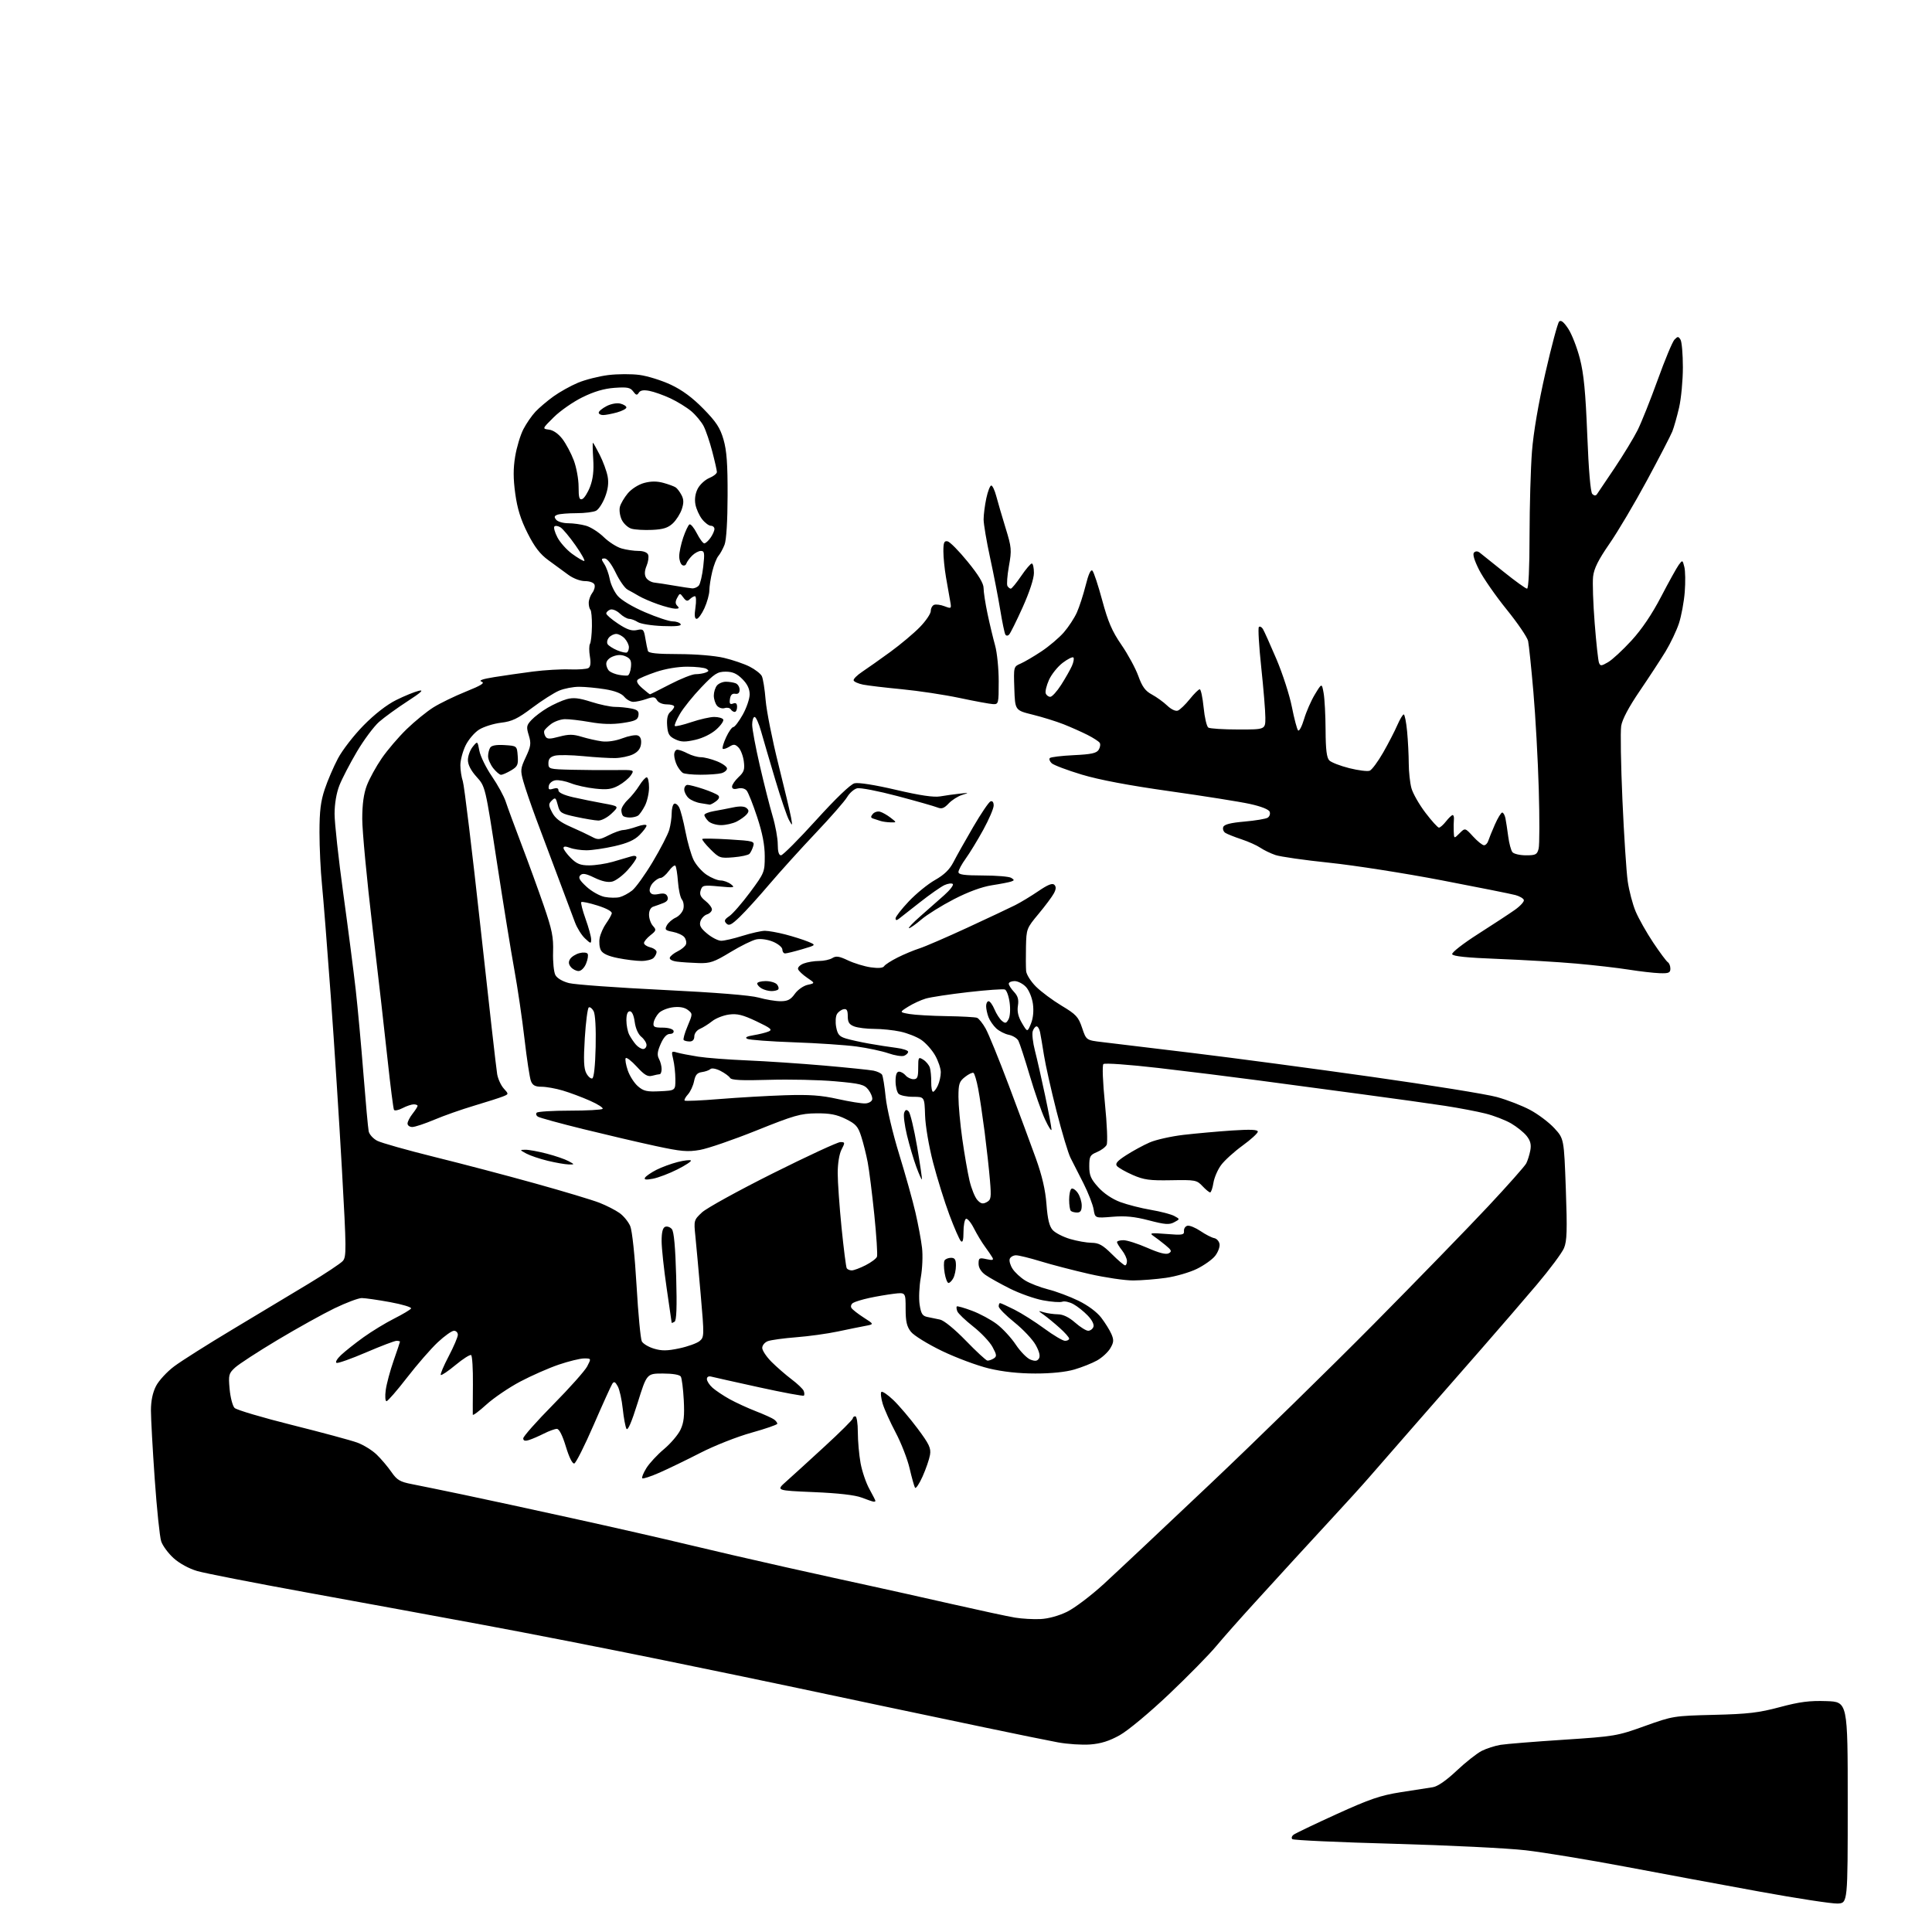 <?xml version="1.0" encoding="UTF-8" standalone="no"?>
<svg 
  version="1.1" 
  xmlns="http://www.w3.org/2000/svg" 
  xmlns:xlink="http://www.w3.org/1999/xlink" 
  xmlns:svg="http://www.w3.org/2000/svg"
  xmlns:rdf="http://www.w3.org/1999/02/22-rdf-syntax-ns#"
  xmlns:cc="http://creativecommons.org/ns#"
  xmlns:dc="http://purl.org/dc/elements/1.1/"
  viewBox="0 0 768 768"
  width="768"
  height="768"
>
<style>svg {background-color: white; }</style>"
<path stroke="none" fill="black" fill-rule="evenodd" d="M730.50,756.69C728.30,756.79 714.35,754.66 699.50,751.95C684.65,749.24 660.58,744.78 646.00,742.02C631.42,739.27 613.65,736.35 606.50,735.52C599.35,734.69 575.73,733.53 554.00,732.93C532.27,732.34 514.14,731.51 513.71,731.08C513.27,730.66 513.50,729.87 514.21,729.33C514.92,728.79 522.61,725.11 531.31,721.15C544.48,715.16 548.74,713.70 556.81,712.43C562.14,711.59 567.86,710.70 569.53,710.45C571.48,710.15 574.86,707.82 579.03,703.89C582.59,700.53 587.08,696.99 589.00,696.01C590.92,695.04 594.30,693.95 596.50,693.60C598.70,693.24 609.95,692.33 621.50,691.58C641.92,690.24 642.81,690.09 653.80,686.14C664.94,682.14 665.34,682.08 681.30,681.68C694.87,681.35 699.13,680.85 707.50,678.61C715.39,676.50 719.30,675.99 726.00,676.22C734.50,676.50 734.50,676.50 734.50,716.50C734.50,756.50 734.50,756.50 730.50,756.69zM433.42,693.45C430.16,693.70 424.35,693.32 420.50,692.61C416.65,691.90 403.60,689.24 391.50,686.70C379.40,684.15 360.95,680.28 350.50,678.09C340.05,675.90 324.98,672.71 317.00,671.00C309.02,669.29 284.95,664.29 263.50,659.90C242.05,655.51 209.88,649.21 192.00,645.90C174.12,642.58 142.48,636.77 121.69,632.99C100.89,629.20 81.41,625.39 78.39,624.51C75.13,623.56 71.34,621.49 69.01,619.39C66.87,617.45 64.64,614.44 64.07,612.68C63.49,610.93 62.34,599.83 61.51,588.00C60.68,576.17 60.00,563.89 60.00,560.71C60.00,556.88 60.68,553.59 62.01,550.99C63.11,548.83 66.37,545.29 69.26,543.13C72.14,540.97 82.60,534.36 92.50,528.43C102.40,522.50 115.92,514.37 122.55,510.37C129.18,506.37 135.34,502.28 136.24,501.29C137.74,499.63 137.72,496.89 135.93,465.00C134.87,446.02 132.87,414.98 131.49,396.00C130.11,377.02 128.53,357.06 127.99,351.64C127.44,346.22 127.00,336.87 127.00,330.86C127.00,322.44 127.48,318.51 129.09,313.72C130.23,310.30 132.59,304.80 134.34,301.50C136.08,298.20 140.65,292.30 144.50,288.38C148.89,283.91 153.73,280.15 157.50,278.27C160.80,276.63 164.85,274.98 166.50,274.60C168.65,274.10 167.38,275.28 162.00,278.76C157.88,281.43 152.79,285.12 150.70,286.95C148.62,288.79 144.64,294.12 141.87,298.81C139.10,303.50 135.98,309.52 134.92,312.20C133.73,315.23 133.00,319.52 133.00,323.55C133.00,327.11 134.56,341.38 136.47,355.26C138.38,369.14 140.60,386.35 141.41,393.50C142.21,400.65 143.60,415.73 144.48,427.00C145.37,438.27 146.30,448.50 146.56,449.73C146.82,450.96 148.35,452.65 149.96,453.48C151.57,454.31 161.80,457.20 172.69,459.90C183.59,462.59 201.68,467.35 212.90,470.48C224.12,473.60 235.56,477.04 238.32,478.13C241.08,479.21 244.66,481.05 246.28,482.20C247.90,483.35 249.82,485.71 250.54,487.43C251.30,489.25 252.35,499.18 253.04,511.04C253.69,522.29 254.64,532.27 255.13,533.21C255.63,534.16 257.81,535.46 259.97,536.11C263.06,537.04 265.24,537.01 270.04,535.99C273.40,535.28 277.02,533.97 278.09,533.10C279.96,531.54 279.97,531.03 278.53,514.50C277.72,505.15 276.76,494.69 276.41,491.26C275.78,485.15 275.84,484.95 279.06,481.94C280.87,480.25 293.54,473.27 307.21,466.43C320.88,459.60 332.96,454.00 334.06,454.00C335.94,454.00 335.97,454.16 334.53,456.95C333.62,458.69 333.00,462.52 333.00,466.31C333.00,469.84 333.69,479.60 334.53,488.01C335.38,496.42 336.30,503.68 336.59,504.15C336.88,504.62 337.78,505.00 338.60,505.00C339.41,505.00 341.88,504.08 344.09,502.95C346.29,501.83 348.33,500.31 348.61,499.57C348.89,498.84 348.41,491.32 347.55,482.87C346.68,474.42 345.50,465.02 344.92,462.00C344.34,458.98 343.20,454.39 342.37,451.81C341.09,447.78 340.22,446.80 336.19,444.81C332.58,443.04 329.88,442.52 324.50,442.57C318.26,442.63 315.67,443.37 300.74,449.37C291.53,453.07 281.40,456.56 278.24,457.11C273.33,457.97 270.77,457.75 260.50,455.53C253.90,454.11 241.00,451.09 231.83,448.83C222.66,446.57 214.57,444.35 213.86,443.91C213.14,443.47 212.92,442.75 213.36,442.31C213.80,441.86 219.72,441.50 226.50,441.50C233.28,441.50 239.15,441.18 239.54,440.79C239.93,440.40 237.67,438.94 234.51,437.55C231.36,436.15 226.49,434.33 223.71,433.51C220.92,432.68 217.13,432.00 215.30,432.00C212.76,432.00 211.74,431.46 211.06,429.75C210.57,428.51 209.42,420.98 208.50,413.00C207.58,405.02 205.76,392.65 204.46,385.50C203.15,378.35 200.02,359.03 197.50,342.58C192.92,312.65 192.92,312.65 189.46,308.82C187.20,306.32 186.00,304.00 186.00,302.11C186.00,300.52 186.86,298.16 187.91,296.86C189.82,294.51 189.82,294.51 190.56,298.46C190.97,300.64 193.21,305.21 195.54,308.61C197.87,312.02 200.34,316.54 201.03,318.65C201.72,320.77 204.51,328.35 207.23,335.50C209.96,342.65 213.96,353.65 216.13,359.94C219.46,369.61 220.04,372.48 219.86,378.44C219.74,382.32 220.15,386.45 220.78,387.61C221.46,388.87 223.64,390.15 226.21,390.80C228.57,391.40 245.35,392.61 263.50,393.50C284.48,394.53 298.35,395.64 301.59,396.56C304.39,397.35 308.29,398.00 310.27,398.00C313.10,398.00 314.31,397.38 315.95,395.08C317.10,393.46 319.37,391.86 321.04,391.49C324.05,390.83 324.05,390.83 320.85,388.67C319.09,387.47 317.47,385.94 317.25,385.26C317.02,384.57 318.03,383.56 319.48,383.01C320.94,382.45 323.68,382.00 325.58,382.00C327.48,382.00 329.86,381.48 330.88,380.84C332.35,379.92 333.61,380.11 337.11,381.78C339.53,382.92 343.58,384.16 346.13,384.53C349.14,384.96 351.01,384.80 351.45,384.08C351.83,383.46 354.25,381.91 356.82,380.62C359.39,379.33 363.30,377.70 365.50,377.00C367.70,376.30 376.25,372.60 384.50,368.79C392.75,364.97 401.30,360.95 403.50,359.84C405.70,358.74 409.87,356.21 412.77,354.24C416.52,351.68 418.35,350.95 419.11,351.71C419.88,352.48 419.82,353.46 418.93,355.13C418.24,356.43 415.50,360.10 412.84,363.29C408.10,368.98 408.00,369.25 407.84,376.30C407.76,380.26 407.78,384.62 407.90,386.00C408.02,387.38 409.77,390.16 411.81,392.19C413.84,394.22 418.43,397.63 422.00,399.78C427.79,403.25 428.68,404.21 430.15,408.59C431.80,413.50 431.80,413.50 438.15,414.25C441.64,414.66 457.77,416.60 474.00,418.57C490.23,420.53 522.40,424.82 545.50,428.09C568.60,431.36 590.86,434.95 594.96,436.07C599.07,437.19 605.03,439.50 608.22,441.20C611.40,442.89 615.74,446.16 617.86,448.46C621.71,452.64 621.71,452.64 622.44,472.66C623.03,489.08 622.90,493.29 621.72,496.13C620.92,498.04 616.05,504.58 610.89,510.68C605.72,516.78 595.88,528.20 589.00,536.06C582.12,543.92 570.20,557.55 562.50,566.35C554.80,575.16 546.53,584.64 544.11,587.43C541.70,590.22 535.18,597.41 529.61,603.42C524.05,609.43 517.22,616.85 514.43,619.92C511.64,622.99 504.67,630.63 498.93,636.90C493.19,643.18 486.22,651.05 483.43,654.40C480.64,657.76 472.19,666.35 464.66,673.50C456.94,680.82 448.41,687.92 445.14,689.75C441.00,692.07 437.64,693.13 433.42,693.45zM413.63,643.60C416.71,643.46 420.91,642.30 424.18,640.70C427.16,639.24 433.67,634.32 438.65,629.77C443.62,625.22 462.72,607.26 481.09,589.87C499.47,572.47 528.69,543.89 546.04,526.37C563.39,508.84 583.91,487.73 591.64,479.46C599.37,471.20 606.15,463.55 606.71,462.46C607.26,461.38 607.99,459.07 608.32,457.33C608.76,455.01 608.38,453.48 606.89,451.58C605.77,450.16 602.97,447.91 600.68,446.57C598.38,445.24 593.80,443.47 590.50,442.65C587.20,441.82 580.00,440.45 574.50,439.60C569.00,438.75 554.15,436.68 541.50,434.99C528.85,433.31 510.18,430.81 500.00,429.44C489.82,428.08 472.05,425.87 460.50,424.54C448.59,423.17 439.12,422.50 438.62,422.99C438.11,423.50 438.37,430.13 439.23,438.68C440.06,446.90 440.36,454.22 439.90,455.11C439.45,456.00 437.71,457.29 436.04,457.98C433.31,459.11 433.00,459.69 433.00,463.62C433.00,467.23 433.62,468.68 436.58,471.95C438.78,474.40 442.14,476.65 445.33,477.84C448.17,478.89 453.65,480.29 457.50,480.94C461.35,481.59 465.53,482.69 466.79,483.37C469.09,484.62 469.09,484.62 466.74,485.87C464.78,486.92 463.11,486.79 456.72,485.12C450.98,483.62 447.33,483.26 442.18,483.69C435.30,484.26 435.30,484.26 434.74,480.78C434.43,478.86 432.61,474.19 430.70,470.40C428.79,466.60 426.48,462.07 425.57,460.31C424.66,458.56 422.16,450.24 420.01,441.81C417.86,433.39 415.61,423.35 415.00,419.50C414.39,415.65 413.69,411.49 413.43,410.25C413.17,409.01 412.55,408.00 412.05,408.00C411.55,408.00 410.86,408.87 410.52,409.93C410.19,410.99 410.58,414.48 411.41,417.68C412.24,420.88 414.05,428.90 415.45,435.50C416.85,442.10 417.99,448.18 417.99,449.00C417.98,449.82 416.83,448.03 415.43,445.02C414.02,442.00 411.28,434.12 409.33,427.52C407.37,420.91 405.35,414.70 404.83,413.71C404.32,412.73 402.60,411.67 401.01,411.35C399.43,411.04 397.18,409.88 396.01,408.79C394.84,407.70 393.46,405.70 392.94,404.34C392.42,402.98 392.00,401.00 392.00,399.93C392.00,398.87 392.44,398.00 392.99,398.00C393.53,398.00 394.58,399.46 395.33,401.25C396.08,403.04 397.40,405.09 398.28,405.81C399.62,406.93 400.02,406.82 400.92,405.15C401.53,404.00 401.71,401.18 401.34,398.49C400.99,395.92 400.14,393.61 399.46,393.35C398.77,393.08 392.20,393.55 384.86,394.39C377.51,395.23 369.93,396.38 368.00,396.95C366.07,397.52 362.93,398.97 361.00,400.18C357.50,402.38 357.50,402.38 361.50,403.08C363.70,403.46 370.36,403.84 376.29,403.93C382.23,404.02 387.67,404.32 388.39,404.59C389.10,404.87 390.64,406.79 391.80,408.86C392.97,410.93 397.13,421.15 401.05,431.56C404.98,441.98 409.80,455.00 411.78,460.50C414.26,467.41 415.56,473.03 415.99,478.71C416.44,484.66 417.12,487.48 418.47,488.97C419.49,490.10 422.59,491.69 425.35,492.51C428.11,493.33 431.97,494.01 433.93,494.03C436.80,494.06 438.38,494.94 441.99,498.53C444.45,500.99 446.82,503.00 447.24,503.00C447.66,503.00 447.99,502.21 447.98,501.25C447.97,500.29 447.08,498.38 446.00,497.00C444.92,495.62 444.03,494.16 444.02,493.75C444.01,493.34 445.16,493.00 446.58,493.00C448.00,493.00 452.28,494.37 456.10,496.04C460.81,498.11 463.53,498.80 464.60,498.20C465.93,497.46 465.72,496.95 463.22,494.91C461.60,493.59 459.42,491.92 458.38,491.22C456.80,490.14 457.64,490.03 463.65,490.52C470.06,491.04 470.78,490.92 470.65,489.34C470.57,488.37 471.20,487.43 472.06,487.25C472.91,487.07 475.24,488.03 477.22,489.37C479.20,490.72 481.65,491.98 482.66,492.17C483.67,492.36 484.63,493.44 484.79,494.57C484.96,495.70 484.16,497.80 483.02,499.25C481.88,500.69 478.60,503.02 475.73,504.42C472.85,505.82 467.35,507.41 463.50,507.96C459.65,508.51 453.80,508.98 450.50,509.00C447.20,509.02 439.32,507.86 433.00,506.42C426.68,504.98 417.98,502.72 413.68,501.40C409.38,500.08 404.98,499.00 403.90,499.00C402.82,499.00 401.69,499.64 401.39,500.42C401.09,501.20 401.60,502.99 402.53,504.40C403.45,505.81 405.70,507.89 407.53,509.02C409.36,510.15 413.47,511.74 416.67,512.56C419.88,513.37 425.29,515.40 428.69,517.06C432.44,518.88 436.02,521.54 437.74,523.78C439.31,525.83 441.14,528.77 441.81,530.32C442.82,532.68 442.75,533.62 441.35,535.98C440.43,537.54 438.06,539.71 436.09,540.81C434.12,541.91 430.06,543.53 427.07,544.40C423.67,545.40 417.87,546.00 411.57,545.99C404.94,545.99 398.62,545.30 393.08,543.97C388.46,542.86 380.07,539.73 374.44,537.02C368.81,534.30 363.26,530.88 362.11,529.41C360.45,527.31 360.00,525.32 360.00,520.23C360.00,513.72 360.00,513.72 355.25,514.30C352.64,514.62 348.25,515.37 345.50,515.97C342.75,516.57 339.88,517.45 339.12,517.92C338.36,518.39 338.06,519.29 338.46,519.93C338.85,520.56 341.04,522.28 343.33,523.75C347.50,526.41 347.50,526.41 344.00,527.06C342.07,527.42 337.12,528.42 333.00,529.30C328.88,530.17 321.45,531.20 316.50,531.58C311.55,531.97 306.49,532.66 305.25,533.12C304.01,533.57 303.00,534.79 303.00,535.81C303.00,536.83 304.67,539.34 306.71,541.38C308.76,543.42 312.34,546.54 314.67,548.30C317.01,550.06 319.17,552.13 319.48,552.89C319.79,553.66 319.82,554.51 319.55,554.78C319.28,555.05 311.31,553.57 301.83,551.49C292.36,549.41 283.80,547.50 282.80,547.24C281.68,546.94 281.00,547.31 281.00,548.21C281.00,549.00 282.01,550.56 283.25,551.66C284.49,552.76 287.52,554.79 290.00,556.17C292.48,557.54 297.20,559.72 300.50,561.00C303.80,562.28 307.06,563.76 307.75,564.29C308.44,564.81 309.00,565.56 309.00,565.95C309.00,566.34 304.39,567.94 298.75,569.51C293.09,571.08 284.02,574.66 278.50,577.49C273.00,580.31 265.65,583.87 262.17,585.40C258.69,586.93 255.61,587.94 255.31,587.64C255.01,587.35 255.75,585.53 256.94,583.60C258.13,581.68 261.28,578.28 263.93,576.06C266.59,573.83 269.55,570.36 270.50,568.35C271.85,565.52 272.14,562.88 271.81,556.56C271.57,552.09 271.04,547.88 270.63,547.21C270.17,546.47 267.42,546.00 263.50,546.00C257.11,546.00 257.11,546.00 253.46,557.70C251.06,565.38 249.54,568.90 249.02,567.95C248.59,567.15 247.93,563.58 247.55,560.00C247.18,556.42 246.29,552.43 245.58,551.11C244.56,549.25 244.09,549.02 243.39,550.09C242.90,550.84 239.57,558.19 236.00,566.41C232.43,574.64 228.96,581.54 228.30,581.75C227.56,581.99 226.27,579.41 224.95,575.07C223.59,570.57 222.28,568.00 221.36,568.00C220.57,568.00 218.25,568.84 216.21,569.87C214.17,570.90 211.49,572.06 210.25,572.44C208.67,572.93 208.00,572.72 208.00,571.76C208.00,571.01 213.35,564.98 219.89,558.35C226.43,551.73 232.52,544.89 233.42,543.16C235.05,540.00 235.05,540.00 232.20,540.00C230.63,540.00 226.10,541.11 222.12,542.46C218.15,543.81 211.24,546.85 206.78,549.21C202.32,551.57 196.27,555.68 193.33,558.35C190.40,561.02 187.97,562.82 187.94,562.35C187.91,561.88 187.94,556.48 187.99,550.34C188.05,544.20 187.73,538.95 187.28,538.67C186.82,538.39 184.04,540.16 181.09,542.61C178.14,545.06 175.50,546.84 175.23,546.56C174.95,546.28 176.36,542.94 178.36,539.13C180.36,535.32 182.00,531.49 182.00,530.60C182.00,529.72 181.31,529.00 180.46,529.00C179.61,529.00 176.71,531.06 174.02,533.58C171.32,536.10 165.84,542.40 161.83,547.58C157.83,552.76 154.14,557.00 153.64,557.00C153.14,557.00 153.00,555.00 153.34,552.56C153.67,550.12 155.08,544.86 156.47,540.88C157.86,536.91 159.00,533.50 159.00,533.33C159.00,533.15 158.38,533.00 157.62,533.00C156.86,533.00 151.45,535.06 145.60,537.57C139.74,540.09 134.43,541.98 133.81,541.77C133.17,541.56 133.94,540.19 135.58,538.64C137.19,537.13 141.20,533.95 144.50,531.58C147.80,529.21 153.28,525.87 156.68,524.16C160.07,522.45 163.10,520.64 163.41,520.15C163.72,519.65 159.97,518.52 155.09,517.62C150.21,516.73 145.13,516.00 143.80,516.00C142.48,516.00 137.60,517.84 132.95,520.08C128.31,522.33 118.12,527.99 110.32,532.66C102.51,537.33 94.91,542.28 93.43,543.65C90.92,545.97 90.77,546.57 91.28,552.21C91.59,555.54 92.47,558.90 93.25,559.68C94.03,560.46 104.31,563.51 116.09,566.46C127.86,569.40 139.52,572.55 142.00,573.45C144.47,574.35 147.96,576.50 149.75,578.24C151.54,579.97 154.17,583.08 155.60,585.15C157.83,588.37 159.01,589.06 163.85,589.99C166.96,590.60 176.03,592.45 184.00,594.12C191.97,595.78 211.55,600.02 227.50,603.53C243.45,607.03 263.93,611.70 273.00,613.89C282.07,616.08 299.62,620.14 312.00,622.91C324.38,625.68 339.68,629.05 346.00,630.41C352.32,631.78 366.73,634.99 378.00,637.55C389.27,640.11 400.75,642.58 403.50,643.03C406.25,643.48 410.81,643.74 413.63,643.60zM347.25,596.93C346.84,596.89 344.70,596.16 342.50,595.31C339.91,594.31 333.23,593.55 323.50,593.14C308.50,592.50 308.50,592.50 312.43,589.00C314.60,587.08 321.46,580.82 327.68,575.10C333.91,569.39 339.00,564.32 339.00,563.85C339.00,563.38 339.45,563.00 340.00,563.00C340.56,563.00 341.00,565.77 341.00,569.32C341.00,572.79 341.49,578.30 342.08,581.57C342.67,584.83 344.25,589.47 345.58,591.88C346.91,594.28 348.00,596.42 348.00,596.63C348.00,596.83 347.66,596.97 347.25,596.93zM366.74,586.92C365.41,589.90 364.06,591.90 363.73,591.38C363.41,590.85 362.44,587.39 361.58,583.69C360.72,580.00 358.23,573.59 356.04,569.46C353.86,565.34 351.53,560.16 350.87,557.97C350.22,555.78 349.98,553.68 350.36,553.31C350.73,552.94 352.88,554.40 355.14,556.56C357.40,558.73 361.72,563.81 364.74,567.85C369.39,574.08 370.15,575.68 369.69,578.35C369.40,580.08 368.07,583.94 366.74,586.92zM392.50,540.86C393.05,540.92 394.17,540.54 395.00,540.02C396.30,539.20 396.25,538.61 394.54,535.44C393.46,533.44 390.01,529.78 386.86,527.31C383.72,524.84 380.88,522.12 380.55,521.27C380.22,520.41 380.13,519.54 380.34,519.32C380.56,519.11 383.29,519.88 386.40,521.05C389.52,522.21 393.96,524.61 396.28,526.37C398.60,528.13 401.99,531.80 403.80,534.53C405.62,537.26 408.24,539.93 409.61,540.46C411.50,541.19 412.34,541.08 413.00,540.00C413.59,539.05 413.14,537.23 411.69,534.63C410.49,532.46 406.69,528.43 403.25,525.66C399.81,522.90 397.00,520.05 397.00,519.32C397.00,518.59 397.24,518.00 397.53,518.00C397.83,518.00 400.41,519.18 403.28,520.62C406.15,522.06 411.48,525.44 415.12,528.12C418.76,530.80 422.48,533.00 423.37,533.00C424.27,533.00 425.00,532.60 425.00,532.12C425.00,531.63 423.31,529.72 421.24,527.87C419.17,526.01 416.36,523.70 414.99,522.72C412.50,520.94 412.50,520.94 415.00,521.68C416.38,522.08 418.89,522.43 420.58,522.46C422.59,522.48 424.95,523.63 427.37,525.75C429.40,527.54 431.74,529.00 432.57,529.00C433.39,529.00 434.33,528.31 434.65,527.46C435.01,526.53 434.10,524.72 432.37,522.93C430.79,521.28 428.22,519.24 426.66,518.40C425.10,517.55 423.12,517.12 422.27,517.45C421.42,517.78 417.97,517.53 414.61,516.90C411.25,516.27 405.35,514.18 401.50,512.26C397.65,510.33 393.26,507.88 391.75,506.81C390.00,505.57 389.00,503.95 389.00,502.35C389.00,500.06 389.27,499.90 392.13,500.53C394.59,501.07 395.09,500.93 394.48,499.86C394.05,499.11 392.71,497.15 391.50,495.50C390.28,493.85 388.31,490.57 387.11,488.21C385.91,485.86 384.49,484.20 383.96,484.52C383.43,484.85 383.00,487.21 383.00,489.76C383.00,492.99 382.68,494.08 381.95,493.35C381.38,492.78 379.33,488.08 377.39,482.90C375.46,477.73 372.54,468.37 370.91,462.10C369.23,455.60 367.86,447.53 367.73,443.35C367.50,436.00 367.50,436.00 362.95,436.00C360.45,436.00 357.86,435.46 357.20,434.80C356.54,434.14 356.00,431.89 356.00,429.80C356.00,427.24 356.45,426.00 357.38,426.00C358.14,426.00 359.32,426.68 360.00,427.50C360.68,428.32 362.09,429.00 363.12,429.00C364.68,429.00 365.00,428.24 365.00,424.49C365.00,420.23 365.11,420.05 367.01,421.24C368.12,421.93 369.29,423.35 369.63,424.40C369.96,425.45 370.21,428.04 370.18,430.15C370.15,432.27 370.47,434.00 370.90,434.00C371.33,434.00 372.20,432.85 372.84,431.45C373.48,430.05 373.99,427.69 373.98,426.20C373.97,424.72 372.96,421.71 371.72,419.53C370.48,417.35 368.00,414.57 366.20,413.35C364.40,412.14 360.67,410.67 357.91,410.08C355.16,409.48 350.48,409.00 347.52,409.00C344.55,409.00 340.98,408.56 339.57,408.02C337.57,407.27 337.00,406.36 337.00,403.95C337.00,401.61 336.60,400.93 335.36,401.18C334.45,401.35 333.26,402.21 332.72,403.09C332.17,403.96 332.02,406.29 332.39,408.27C332.94,411.21 333.65,412.04 336.28,412.83C338.05,413.36 342.20,414.28 345.50,414.86C348.80,415.45 353.64,416.20 356.25,416.53C358.86,416.85 361.00,417.56 361.00,418.09C361.00,418.63 360.27,419.34 359.38,419.69C358.49,420.03 355.67,419.58 353.13,418.69C350.58,417.81 344.90,416.60 340.50,416.00C336.10,415.41 324.85,414.65 315.50,414.33C306.15,414.00 297.84,413.38 297.03,412.95C296.02,412.42 296.80,411.97 299.53,411.52C301.71,411.16 304.40,410.50 305.50,410.04C307.19,409.34 306.44,408.71 300.69,405.98C295.24,403.40 293.06,402.86 289.77,403.30C287.52,403.61 284.51,404.79 283.09,405.94C281.66,407.08 279.49,408.45 278.25,408.98C276.98,409.53 276.00,410.83 276.00,411.98C276.00,413.27 275.34,414.00 274.17,414.00C273.16,414.00 272.08,413.75 271.78,413.44C271.47,413.14 272.16,410.66 273.31,407.95C275.37,403.06 275.37,402.99 273.45,401.48C272.16,400.47 270.17,400.10 267.60,400.40C265.46,400.65 262.91,401.67 261.93,402.67C260.95,403.68 260.01,405.40 259.83,406.50C259.55,408.21 260.06,408.50 263.41,408.50C265.64,408.50 267.50,409.04 267.74,409.75C267.98,410.46 267.35,411.00 266.28,411.00C265.03,411.00 263.79,412.36 262.64,414.96C261.32,417.95 261.15,419.41 261.94,420.90C262.53,421.98 263.00,423.80 263.00,424.93C263.00,426.07 262.66,427.01 262.25,427.01C261.84,427.02 260.48,427.30 259.24,427.63C257.47,428.11 256.16,427.33 253.12,424.01C250.99,421.68 249.01,420.17 248.72,420.64C248.43,421.12 248.80,423.30 249.55,425.50C250.30,427.70 252.11,430.53 253.57,431.79C255.82,433.75 257.14,434.05 262.36,433.79C268.50,433.50 268.50,433.50 268.47,429.00C268.46,426.52 268.07,422.97 267.61,421.10C266.82,417.86 266.89,417.74 269.14,418.40C270.44,418.78 274.20,419.51 277.50,420.03C280.80,420.55 289.57,421.22 297.00,421.53C304.43,421.84 318.15,422.76 327.50,423.57C336.85,424.39 345.73,425.30 347.24,425.60C348.74,425.91 350.27,426.63 350.63,427.21C350.98,427.78 351.64,431.81 352.07,436.14C352.52,440.55 354.87,450.51 357.41,458.76C359.91,466.87 362.83,477.32 363.91,482.00C364.99,486.68 366.17,492.98 366.52,496.02C366.88,499.05 366.66,504.36 366.03,507.82C365.41,511.28 365.19,516.11 365.56,518.56C366.11,522.20 366.67,523.11 368.62,523.51C369.93,523.78 372.20,524.25 373.68,524.56C375.25,524.89 379.48,528.35 383.93,532.93C388.09,537.23 391.95,540.79 392.50,540.86zM268.13,525.42C267.51,525.80 267.00,525.98 267.00,525.81C266.99,525.64 266.09,519.42 265.00,512.00C263.91,504.57 263.01,496.19 263.00,493.36C263.00,489.82 263.45,488.04 264.43,487.67C265.21,487.37 266.41,487.79 267.08,488.60C267.91,489.59 268.47,495.81 268.79,507.40C269.13,519.68 268.94,524.92 268.13,525.42zM377.05,510.00C376.57,510.00 375.87,508.22 375.51,506.04C375.14,503.86 375.12,501.61 375.48,501.04C375.83,500.47 376.99,500.00 378.06,500.00C379.56,500.00 380.00,500.70 380.00,503.07C380.00,504.75 379.53,507.00 378.96,508.07C378.40,509.13 377.54,510.00 377.05,510.00zM428.17,482.00C427.16,482.00 426.03,481.70 425.67,481.33C425.30,480.97 425.00,478.97 425.00,476.89C425.00,474.82 425.42,472.86 425.93,472.54C426.44,472.23 427.57,472.97 428.43,474.21C429.29,475.44 430.00,477.69 430.00,479.22C430.00,481.25 429.50,482.00 428.17,482.00zM392.20,477.89C393.97,476.94 394.10,476.12 393.52,469.17C393.17,464.95 392.22,456.32 391.41,450.00C390.59,443.68 389.44,435.90 388.83,432.73C388.23,429.55 387.39,426.74 386.98,426.49C386.57,426.24 385.06,426.95 383.62,428.09C381.32,429.89 381.00,430.87 381.00,436.04C381.00,439.28 381.68,446.78 382.52,452.72C383.35,458.65 384.65,466.10 385.39,469.29C386.14,472.47 387.54,475.94 388.50,477.00C389.88,478.52 390.67,478.71 392.20,477.89zM481.05,474.00C480.66,474.00 479.29,472.87 477.99,471.49C475.74,469.10 475.14,468.98 465.56,469.16C457.01,469.32 454.72,469.01 450.28,467.07C447.41,465.81 444.59,464.21 444.01,463.51C443.21,462.55 444.12,461.49 447.74,459.17C450.37,457.48 454.54,455.22 457.01,454.14C459.48,453.06 465.55,451.70 470.50,451.12C475.45,450.55 484.11,449.77 489.75,449.39C497.11,448.91 500.00,449.03 500.00,449.85C500.00,450.47 497.27,452.97 493.92,455.40C490.58,457.83 486.74,461.31 485.40,463.14C484.05,464.96 482.68,468.15 482.35,470.23C482.02,472.30 481.43,474.00 481.05,474.00zM259.54,468.56C256.76,469.08 255.91,468.96 256.42,468.12C256.82,467.49 258.84,466.10 260.93,465.03C263.02,463.97 266.83,462.57 269.40,461.92C271.97,461.27 274.33,461.00 274.64,461.31C274.95,461.62 272.54,463.21 269.29,464.85C266.04,466.50 261.65,468.16 259.54,468.56zM366.46,468.82C366.32,468.99 365.31,466.74 364.24,463.82C363.16,460.89 361.49,455.24 360.53,451.25C359.57,447.26 359.07,443.25 359.43,442.33C359.91,441.08 360.35,440.95 361.21,441.81C361.84,442.44 363.34,448.70 364.55,455.73C365.75,462.75 366.61,468.64 366.46,468.82zM226.00,462.88C224.62,462.85 220.90,462.20 217.72,461.43C214.54,460.66 210.72,459.37 209.22,458.56C206.54,457.10 206.54,457.08 208.86,457.04C210.15,457.02 213.96,457.71 217.33,458.59C220.69,459.46 224.58,460.79 225.97,461.55C228.50,462.92 228.50,462.92 226.00,462.88zM163.90,448.00C162.85,448.00 162.00,447.39 162.00,446.63C162.00,445.88 162.90,444.13 164.00,442.73C165.10,441.33 166.00,439.92 166.00,439.59C166.00,439.27 165.30,439.00 164.45,439.00C163.60,439.00 161.60,439.67 160.01,440.50C158.42,441.32 156.89,441.63 156.62,441.19C156.35,440.75 155.21,431.85 154.09,421.40C152.98,410.96 150.25,387.05 148.03,368.27C145.81,349.49 144.00,330.28 144.00,325.58C144.00,319.71 144.57,315.51 145.83,312.21C146.84,309.56 149.49,304.72 151.74,301.45C153.98,298.18 158.45,292.95 161.66,289.84C164.87,286.73 169.66,282.83 172.30,281.18C174.94,279.53 180.75,276.71 185.22,274.91C191.38,272.43 192.87,271.48 191.42,270.96C190.13,270.51 191.82,269.91 196.50,269.16C200.35,268.54 207.27,267.55 211.87,266.95C216.48,266.36 223.04,265.97 226.46,266.10C229.88,266.22 233.23,265.98 233.91,265.56C234.74,265.04 234.93,263.54 234.49,260.93C234.13,258.81 234.15,256.57 234.52,255.96C234.90,255.35 235.25,252.20 235.30,248.95C235.34,245.71 235.07,242.74 234.69,242.36C234.31,241.98 234.01,240.73 234.03,239.58C234.05,238.44 234.69,236.67 235.46,235.65C236.23,234.64 236.62,233.17 236.32,232.40C236.02,231.60 234.40,231.00 232.55,231.00C230.67,231.00 227.90,229.95 225.91,228.49C224.03,227.11 220.47,224.50 218.00,222.70C214.68,220.29 212.51,217.46 209.73,211.96C207.00,206.55 205.65,202.24 204.83,196.28C204.00,190.25 203.99,186.28 204.79,181.44C205.39,177.80 206.85,172.96 208.03,170.66C209.21,168.37 211.38,165.22 212.84,163.67C214.30,162.11 217.53,159.37 220.00,157.59C222.47,155.81 226.86,153.36 229.75,152.15C232.64,150.94 238.04,149.57 241.75,149.10C245.46,148.64 251.10,148.61 254.27,149.05C257.45,149.48 263.02,151.22 266.65,152.92C271.16,155.03 275.25,158.05 279.59,162.48C284.71,167.70 286.25,170.05 287.60,174.70C288.88,179.09 289.27,184.39 289.23,196.98C289.21,207.08 288.74,214.67 288.03,216.50C287.39,218.15 286.28,220.17 285.57,221.00C284.86,221.82 283.77,224.61 283.14,227.19C282.51,229.77 281.99,233.15 281.98,234.69C281.97,236.24 281.09,239.41 280.03,241.75C278.97,244.09 277.57,246.00 276.94,246.00C276.12,246.00 275.98,244.64 276.45,241.50C276.82,239.03 276.73,237.00 276.26,237.00C275.79,237.00 274.86,237.54 274.20,238.20C273.28,239.12 272.70,238.97 271.64,237.52C270.30,235.69 270.23,235.70 269.18,237.67C268.39,239.15 268.41,240.01 269.25,240.85C270.12,241.72 269.92,241.99 268.45,241.97C267.38,241.95 264.25,241.15 261.50,240.18C258.75,239.22 255.38,237.76 254.00,236.94C252.62,236.12 250.60,234.99 249.50,234.41C248.40,233.84 246.27,230.81 244.76,227.68C243.09,224.23 241.38,222.00 240.39,222.00C238.94,222.00 238.93,222.24 240.23,224.25C241.04,225.49 242.01,228.17 242.39,230.22C242.77,232.27 244.18,235.25 245.52,236.84C246.97,238.56 251.41,241.23 256.41,243.37C261.05,245.37 265.98,247.00 267.36,247.00C268.75,247.00 270.18,247.49 270.55,248.08C271.01,248.83 268.79,249.07 263.36,248.86C259.04,248.70 254.61,247.99 253.53,247.28C252.44,246.58 250.90,246.00 250.09,246.00C249.29,246.00 247.61,245.04 246.37,243.87C245.08,242.67 243.43,242.01 242.55,242.34C241.70,242.67 241.00,243.36 241.00,243.87C241.00,244.39 243.12,246.22 245.72,247.94C249.24,250.27 251.13,250.91 253.16,250.46C255.68,249.91 255.93,250.15 256.52,253.68C256.87,255.78 257.33,258.06 257.55,258.75C257.83,259.66 261.18,260.00 269.72,260.01C276.58,260.02 284.13,260.65 287.78,261.51C291.24,262.33 295.83,263.89 298.00,265.00C300.16,266.10 302.34,267.79 302.83,268.75C303.32,269.71 304.01,274.01 304.35,278.30C304.70,282.59 306.98,294.07 309.42,303.80C311.86,313.54 314.12,323.07 314.46,325.00C315.05,328.44 315.04,328.46 313.65,326.00C312.87,324.62 310.42,317.43 308.20,310.00C305.98,302.57 303.44,293.91 302.55,290.75C301.67,287.59 300.51,285.00 299.97,285.00C299.44,285.00 299.00,286.39 299.00,288.09C299.00,289.79 300.37,297.10 302.04,304.34C303.71,311.58 305.99,320.60 307.12,324.39C308.25,328.18 309.17,333.24 309.17,335.64C309.17,338.54 309.60,340.00 310.46,340.00C311.17,340.00 317.45,333.70 324.42,326.01C332.28,317.34 338.08,311.77 339.68,311.37C341.24,310.98 347.79,312.01 356.15,313.97C365.79,316.22 371.19,317.02 373.77,316.57C375.82,316.21 379.30,315.73 381.50,315.49C385.26,315.07 385.32,315.11 382.44,316.00C380.76,316.53 378.35,318.06 377.09,319.41C375.29,321.32 374.32,321.67 372.64,320.98C371.46,320.50 364.30,318.46 356.72,316.45C349.14,314.44 341.94,313.05 340.71,313.36C339.48,313.67 337.70,315.24 336.75,316.85C335.79,318.47 330.17,324.90 324.25,331.14C318.33,337.39 310.05,346.55 305.84,351.50C301.64,356.45 296.36,362.28 294.10,364.45C290.77,367.66 289.77,368.16 288.75,367.11C287.74,366.06 287.97,365.49 289.94,364.16C291.28,363.25 294.99,358.98 298.19,354.67C303.86,347.02 304.00,346.67 304.00,340.38C304.00,335.91 303.08,331.15 300.99,324.81C299.34,319.79 297.46,315.05 296.82,314.28C296.11,313.43 294.73,313.10 293.32,313.45C291.75,313.85 291.00,313.60 291.00,312.69C291.00,311.95 292.17,310.26 293.59,308.92C295.77,306.89 296.10,305.88 295.67,302.61C295.39,300.47 294.44,298.01 293.56,297.13C292.22,295.79 291.64,295.74 289.89,296.84C288.74,297.55 287.57,297.91 287.29,297.63C287.01,297.34 287.62,295.30 288.64,293.08C289.66,290.87 290.95,289.04 291.50,289.02C292.05,289.01 293.74,286.79 295.25,284.10C296.76,281.41 298.00,277.77 298.00,276.03C298.00,273.84 297.08,271.93 295.08,269.92C292.90,267.74 291.21,267.00 288.45,267.00C285.21,267.00 283.99,267.78 278.78,273.23C275.50,276.66 271.68,281.40 270.29,283.78C268.89,286.15 267.98,288.32 268.26,288.60C268.54,288.87 271.50,288.18 274.85,287.05C278.20,285.92 282.27,285.00 283.91,285.00C285.54,285.00 287.15,285.44 287.48,285.98C287.82,286.51 286.61,288.29 284.79,289.93C282.82,291.72 279.45,293.39 276.40,294.09C272.27,295.03 270.74,294.99 268.40,293.87C266.00,292.72 265.45,291.78 265.20,288.41C265.00,285.65 265.40,283.91 266.45,283.04C267.30,282.33 268.00,281.36 268.00,280.88C268.00,280.39 266.67,280.00 265.05,280.00C263.35,280.00 261.71,279.30 261.18,278.36C260.40,276.97 259.76,276.89 256.98,277.86C255.18,278.49 252.83,279.00 251.76,279.00C250.69,279.00 249.07,278.09 248.16,276.98C247.07,275.65 244.45,274.62 240.50,273.98C237.20,273.45 232.57,273.01 230.22,273.01C227.86,273.00 224.28,273.69 222.26,274.54C220.24,275.38 215.41,278.46 211.54,281.37C205.77,285.71 203.54,286.78 199.18,287.29C196.26,287.64 192.35,288.86 190.50,290.00C188.64,291.15 186.22,293.99 185.07,296.35C183.93,298.71 183.00,302.22 183.00,304.17C183.00,306.11 183.45,309.01 183.99,310.60C184.53,312.20 187.69,338.25 191.00,368.50C194.31,398.75 197.29,425.07 197.63,427.00C197.97,428.93 199.15,431.49 200.26,432.71C202.27,434.92 202.27,434.92 199.89,435.88C198.57,436.41 193.45,438.04 188.50,439.52C183.55,440.99 176.42,443.50 172.65,445.10C168.88,446.69 164.94,448.00 163.90,448.00zM343.99,438.63C345.36,438.56 346.60,437.82 346.73,437.00C346.87,436.18 346.17,434.45 345.18,433.17C343.58,431.11 342.08,430.73 331.94,429.83C325.65,429.27 313.85,429.01 305.71,429.25C294.80,429.58 290.74,429.38 290.21,428.48C289.82,427.82 288.10,426.56 286.40,425.69C284.64,424.79 282.91,424.48 282.40,424.97C281.90,425.44 280.39,425.98 279.04,426.17C277.16,426.42 276.41,427.28 275.90,429.79C275.54,431.60 274.44,433.97 273.46,435.05C272.48,436.13 271.90,437.23 272.16,437.50C272.43,437.76 278.69,437.49 286.07,436.88C293.46,436.28 305.12,435.61 312.00,435.38C321.76,435.07 326.36,435.39 333.00,436.87C337.68,437.91 342.62,438.71 343.99,438.63zM235.43,428.69C236.09,428.47 236.61,423.67 236.78,416.16C236.95,408.79 236.63,403.19 235.98,401.96C235.39,400.85 234.52,400.18 234.05,400.47C233.58,400.76 232.87,406.21 232.47,412.58C231.93,421.35 232.07,424.76 233.06,426.61C233.77,427.95 234.84,428.89 235.43,428.69zM255.65,417.00C256.39,417.00 257.00,416.28 257.00,415.41C257.00,414.54 256.07,413.07 254.94,412.15C253.69,411.14 252.65,408.80 252.31,406.24C251.95,403.60 251.22,402.00 250.37,402.00C249.47,402.00 249.00,403.22 249.00,405.57C249.00,407.53 249.51,410.11 250.13,411.32C250.75,412.52 251.94,414.29 252.78,415.25C253.62,416.21 254.92,417.00 255.65,417.00zM409.81,406.94C410.70,404.75 410.98,401.90 410.60,399.06C410.25,396.56 409.04,393.60 407.82,392.31C406.63,391.04 404.60,390.00 403.33,390.00C402.05,390.00 401.00,390.47 401.00,391.04C401.00,391.61 401.94,393.08 403.08,394.29C404.63,395.94 405.02,397.34 404.64,399.79C404.27,402.08 404.76,404.18 406.26,406.72C408.41,410.36 408.41,410.36 409.81,406.94zM306.58,393.97C305.44,393.95 303.71,393.48 302.75,392.92C301.79,392.36 301.00,391.47 301.00,390.95C301.00,390.43 302.52,390.00 304.38,390.00C306.24,390.00 308.26,390.60 308.87,391.34C309.48,392.08 309.69,392.98 309.32,393.34C308.96,393.70 307.73,393.99 306.58,393.97zM659.75,386.86C657.41,386.78 651.90,386.15 647.50,385.45C643.10,384.75 633.65,383.66 626.50,383.03C619.35,382.40 605.44,381.57 595.58,381.19C583.03,380.71 577.54,380.14 577.26,379.30C577.04,378.64 581.66,375.04 587.53,371.30C593.39,367.56 599.98,363.24 602.16,361.70C604.35,360.15 605.96,358.38 605.75,357.75C605.54,357.12 604.05,356.25 602.43,355.81C600.82,355.36 587.58,352.72 573.00,349.92C558.42,347.13 538.40,343.99 528.50,342.96C518.60,341.93 508.93,340.55 507.00,339.89C505.07,339.23 502.38,337.93 501.00,336.99C499.62,336.05 496.25,334.54 493.50,333.63C490.75,332.72 487.87,331.57 487.10,331.09C486.34,330.60 485.96,329.54 486.27,328.74C486.66,327.71 489.19,327.07 494.69,326.59C499.01,326.21 503.16,325.52 503.92,325.05C504.67,324.58 505.03,323.52 504.71,322.68C504.35,321.75 501.29,320.55 496.81,319.57C492.79,318.69 478.48,316.42 465.00,314.52C448.81,312.24 436.94,310.00 430.00,307.91C424.23,306.17 418.85,304.14 418.06,303.40C417.27,302.66 416.94,301.72 417.34,301.33C417.73,300.94 422.02,300.42 426.86,300.19C433.81,299.86 435.89,299.41 436.74,298.05C437.33,297.10 437.52,295.86 437.16,295.29C436.80,294.73 434.61,293.31 432.30,292.14C429.99,290.97 425.71,289.07 422.80,287.91C419.88,286.76 414.35,285.04 410.50,284.09C403.50,282.36 403.50,282.36 403.21,273.68C402.92,265.02 402.93,264.99 405.71,263.79C407.24,263.12 410.99,260.93 414.02,258.91C417.06,256.89 421.06,253.49 422.90,251.37C424.75,249.24 427.07,245.70 428.06,243.50C429.05,241.30 430.63,236.43 431.57,232.69C432.68,228.23 433.61,226.21 434.26,226.86C434.80,227.40 436.55,232.71 438.16,238.67C440.47,247.22 442.07,250.94 445.79,256.34C448.38,260.10 451.40,265.67 452.50,268.72C454.05,273.00 455.27,274.68 457.90,276.08C459.76,277.09 462.50,279.07 463.98,280.48C465.57,282.00 467.31,282.82 468.22,282.47C469.07,282.14 471.19,280.10 472.93,277.94C474.67,275.77 476.46,274.00 476.92,274.00C477.37,274.00 478.06,277.26 478.46,281.24C478.85,285.23 479.69,288.82 480.33,289.23C480.98,289.64 486.34,289.98 492.25,289.98C503.00,290.00 503.00,290.00 503.00,285.29C503.00,282.70 502.26,273.69 501.36,265.26C500.46,256.83 500.04,249.63 500.42,249.25C500.80,248.87 501.52,249.22 502.02,250.03C502.52,250.84 504.94,256.23 507.40,262.00C509.85,267.77 512.62,276.32 513.54,281.00C514.46,285.68 515.58,289.88 516.01,290.35C516.44,290.82 517.51,288.79 518.39,285.85C519.26,282.91 521.20,278.48 522.71,276.00C525.44,271.50 525.44,271.50 526.16,275.50C526.56,277.70 526.91,284.31 526.94,290.18C526.98,298.05 527.38,301.23 528.43,302.29C529.22,303.08 532.79,304.46 536.37,305.36C539.94,306.25 543.58,306.71 544.46,306.38C545.33,306.04 547.75,302.78 549.84,299.13C551.92,295.49 554.45,290.59 555.46,288.25C556.48,285.91 557.62,284.00 558.01,284.00C558.39,284.00 559.00,287.04 559.35,290.75C559.70,294.46 559.99,300.20 560.00,303.50C560.01,306.80 560.49,311.22 561.07,313.33C561.66,315.44 564.16,319.82 566.64,323.08C569.12,326.34 571.53,329.00 572.00,329.00C572.47,329.00 573.74,327.88 574.82,326.50C575.90,325.12 577.09,324.00 577.46,324.00C577.82,324.00 578.05,324.79 577.95,325.75C577.85,326.71 577.82,328.84 577.88,330.47C578.00,333.44 578.00,333.44 580.20,331.24C582.40,329.05 582.40,329.05 585.58,332.52C587.34,334.44 589.29,336.00 589.92,336.00C590.55,336.00 591.31,335.21 591.61,334.25C591.91,333.29 593.10,330.36 594.25,327.75C595.40,325.14 596.71,323.00 597.15,323.00C597.60,323.00 598.17,324.01 598.43,325.25C598.68,326.49 599.18,329.75 599.54,332.50C599.90,335.25 600.65,338.06 601.22,338.75C601.78,339.44 604.21,340.00 606.60,340.00C610.49,340.00 611.03,339.71 611.63,337.34C612.00,335.88 612.02,325.19 611.68,313.59C611.34,301.99 610.38,284.62 609.54,275.00C608.71,265.38 607.76,256.28 607.44,254.80C607.12,253.31 603.29,247.69 598.93,242.30C594.57,236.91 589.64,229.83 587.98,226.56C586.04,222.72 585.32,220.28 585.94,219.66C586.57,219.03 587.37,219.04 588.21,219.68C588.92,220.23 593.23,223.67 597.78,227.34C602.33,231.00 606.50,234.00 607.03,234.00C607.63,234.00 608.01,225.80 608.02,212.75C608.04,201.06 608.47,186.10 608.98,179.50C609.57,171.91 611.54,160.39 614.33,148.18C616.76,137.55 619.21,128.39 619.78,127.82C620.50,127.10 621.61,127.97 623.39,130.66C624.81,132.80 626.89,138.14 628.02,142.52C629.59,148.61 630.28,155.81 630.96,172.87C631.51,186.90 632.26,195.66 632.96,196.36C633.69,197.09 634.33,197.13 634.79,196.49C635.19,195.95 638.36,191.22 641.86,186.00C645.35,180.78 649.45,174.03 650.97,171.00C652.48,167.97 656.08,158.97 658.96,151.00C661.83,143.03 664.83,135.82 665.63,135.00C666.91,133.67 667.18,133.67 668.02,135.00C668.54,135.82 668.97,140.78 668.97,146.00C668.97,151.22 668.29,158.43 667.47,162.00C666.64,165.57 665.43,169.85 664.78,171.50C664.12,173.15 659.58,181.92 654.69,190.98C649.80,200.05 643.09,211.38 639.78,216.15C635.35,222.56 633.64,225.99 633.28,229.19C633.01,231.57 633.29,239.91 633.91,247.71C634.52,255.51 635.29,262.59 635.62,263.44C636.14,264.82 636.55,264.79 639.22,263.24C640.88,262.29 645.06,258.42 648.52,254.65C652.65,250.15 656.70,244.15 660.34,237.15C663.39,231.29 666.55,225.60 667.36,224.50C668.80,222.56 668.86,222.58 669.55,225.36C669.95,226.93 670.02,231.43 669.71,235.36C669.40,239.29 668.36,244.88 667.41,247.79C666.45,250.69 664.06,255.72 662.09,258.97C660.11,262.21 655.48,269.29 651.80,274.70C647.46,281.07 644.87,285.96 644.45,288.56C644.10,290.77 644.32,304.02 644.94,318.01C645.56,332.00 646.51,346.53 647.04,350.30C647.58,354.08 649.00,359.49 650.20,362.33C651.40,365.18 654.54,370.73 657.17,374.68C659.81,378.63 662.43,382.14 662.98,382.49C663.54,382.84 664.00,383.99 664.00,385.06C664.00,386.70 663.34,386.98 659.75,386.86zM230.00,386.00C229.04,386.00 227.65,385.29 226.93,384.42C226.00,383.29 225.91,382.36 226.63,381.22C227.19,380.33 228.85,379.28 230.32,378.89C231.80,378.49 233.26,378.61 233.59,379.15C233.92,379.68 233.64,381.44 232.97,383.06C232.28,384.74 231.00,386.00 230.00,386.00zM277.71,382.84C274.85,382.75 271.01,382.50 269.19,382.27C267.22,382.03 266.03,381.38 266.26,380.68C266.47,380.03 267.88,378.90 269.39,378.16C270.90,377.43 272.37,376.19 272.68,375.40C272.98,374.62 272.68,373.32 272.01,372.51C271.34,371.71 269.28,370.77 267.42,370.42C264.45,369.86 264.17,369.55 265.08,367.84C265.66,366.77 267.23,365.40 268.59,364.78C269.94,364.16 271.31,362.60 271.64,361.32C271.96,360.03 271.70,358.35 271.07,357.58C270.44,356.82 269.73,353.62 269.50,350.47C269.27,347.32 268.80,344.47 268.46,344.13C268.12,343.78 266.94,344.74 265.84,346.25C264.73,347.76 263.27,349.00 262.57,349.00C261.88,349.00 260.51,349.88 259.53,350.96C258.56,352.04 258.02,353.61 258.34,354.45C258.76,355.53 259.76,355.80 261.82,355.39C263.94,354.96 264.88,355.24 265.34,356.43C265.76,357.53 265.24,358.35 263.73,358.95C262.50,359.44 260.71,360.08 259.75,360.39C258.65,360.73 258.00,361.94 258.00,363.64C258.00,365.13 258.70,367.11 259.55,368.06C260.97,369.62 260.88,369.95 258.55,371.78C257.15,372.88 256.00,374.28 256.00,374.87C256.00,375.47 257.12,376.24 258.50,376.59C259.88,376.93 261.00,377.75 261.00,378.41C261.00,379.06 260.46,380.14 259.80,380.80C259.14,381.46 256.97,382.00 254.97,382.00C252.97,382.00 248.76,381.48 245.62,380.85C241.75,380.08 239.57,379.07 238.86,377.73C238.27,376.64 238.07,374.42 238.39,372.79C238.72,371.16 239.86,368.60 240.93,367.10C242.00,365.59 243.02,363.79 243.19,363.10C243.38,362.34 241.16,361.11 237.54,359.97C234.26,358.93 231.35,358.32 231.07,358.60C230.79,358.88 231.56,361.90 232.78,365.30C234.00,368.71 235.00,372.37 235.00,373.42C235.00,375.22 234.83,375.19 232.53,373.02C231.16,371.74 229.37,368.85 228.54,366.60C227.72,364.34 224.74,356.43 221.94,349.00C219.13,341.57 215.15,330.96 213.09,325.41C211.03,319.86 208.75,313.19 208.03,310.60C206.81,306.24 206.88,305.52 209.02,300.95C211.04,296.63 211.19,295.54 210.20,292.29C209.17,288.95 209.28,288.33 211.28,286.19C212.50,284.88 215.39,282.70 217.70,281.34C220.02,279.98 223.44,278.44 225.30,277.93C227.92,277.20 230.15,277.45 234.98,278.99C238.43,280.10 242.72,281.00 244.51,281.00C246.29,281.00 249.18,281.29 250.93,281.64C253.44,282.14 254.04,282.71 253.80,284.39C253.55,286.15 252.50,286.65 247.54,287.39C243.45,288.01 239.36,287.90 234.54,287.04C230.67,286.36 226.16,285.83 224.52,285.88C222.88,285.92 220.43,286.78 219.08,287.79C217.73,288.80 216.49,290.04 216.33,290.56C216.17,291.08 216.40,292.08 216.85,292.79C217.51,293.84 218.55,293.84 222.33,292.83C226.10,291.83 227.82,291.84 231.25,292.89C233.59,293.60 237.17,294.41 239.20,294.69C241.46,295.00 244.67,294.53 247.42,293.48C249.90,292.53 252.65,292.03 253.53,292.37C254.59,292.78 255.03,293.92 254.82,295.74C254.60,297.62 253.58,298.92 251.58,299.88C249.98,300.64 246.83,301.30 244.58,301.35C242.34,301.39 236.60,301.05 231.84,300.58C227.07,300.12 222.01,300.03 220.59,300.39C218.72,300.86 218.00,301.69 218.00,303.40C218.00,305.70 218.26,305.77 227.25,305.99C232.34,306.11 240.04,306.17 244.37,306.11C252.21,306.02 252.23,306.02 250.80,308.18C250.01,309.36 247.82,311.19 245.93,312.23C243.18,313.75 241.34,314.00 236.61,313.49C233.36,313.15 229.01,312.19 226.93,311.35C224.85,310.52 222.11,309.99 220.83,310.17C219.55,310.35 218.36,311.32 218.17,312.35C217.89,313.82 218.24,314.06 219.91,313.53C221.33,313.08 222.00,313.30 222.00,314.23C222.00,315.06 224.21,316.09 227.75,316.90C230.91,317.62 236.34,318.72 239.82,319.35C246.14,320.50 246.14,320.50 243.13,323.38C241.48,324.96 239.09,326.22 237.81,326.18C236.54,326.15 232.59,325.49 229.04,324.73C222.99,323.43 222.53,323.13 221.73,320.02C220.96,317.05 220.71,316.86 219.34,318.23C217.98,319.59 217.99,320.09 219.48,322.96C220.67,325.27 222.74,326.87 226.82,328.65C229.94,330.02 233.72,331.80 235.22,332.60C237.68,333.94 238.30,333.89 241.93,332.04C244.12,330.92 246.73,329.98 247.71,329.96C248.69,329.93 251.19,329.31 253.25,328.57C255.38,327.81 257.00,327.65 257.00,328.19C257.00,328.72 255.74,330.41 254.20,331.95C252.21,333.95 249.36,335.21 244.26,336.37C240.32,337.27 235.31,338.00 233.12,338.00C230.92,338.00 227.98,337.56 226.57,337.02C224.82,336.36 224.00,336.39 224.00,337.10C224.00,337.68 225.32,339.47 226.92,341.08C229.26,343.41 230.72,344.00 234.21,344.00C236.60,344.00 240.80,343.37 243.53,342.59C246.26,341.82 249.51,340.86 250.75,340.47C252.16,340.03 253.00,340.18 253.00,340.88C253.00,341.49 251.41,343.75 249.48,345.89C247.54,348.04 244.80,350.09 243.38,350.44C241.69,350.87 239.28,350.35 236.33,348.92C232.87,347.24 231.58,347.02 230.68,347.94C229.77,348.85 230.35,349.91 233.17,352.50C235.19,354.36 238.45,356.18 240.41,356.55C242.38,356.92 245.04,356.96 246.33,356.63C247.62,356.31 249.85,355.12 251.28,353.99C252.72,352.86 256.41,347.72 259.49,342.56C262.57,337.40 265.52,331.68 266.04,329.85C266.57,328.01 267.00,325.07 267.00,323.32C267.00,321.56 267.43,319.85 267.95,319.53C268.47,319.21 269.38,319.83 269.96,320.92C270.54,322.00 271.67,326.35 272.48,330.57C273.29,334.79 274.75,339.87 275.72,341.86C276.70,343.85 279.03,346.49 280.90,347.74C282.77,348.98 285.27,350.00 286.46,350.00C287.65,350.00 289.49,350.68 290.56,351.50C292.32,352.86 291.89,352.94 285.86,352.37C279.65,351.79 279.17,351.89 278.53,353.92C278.01,355.55 278.48,356.59 280.42,358.12C281.84,359.23 283.00,360.76 283.00,361.51C283.00,362.25 282.12,363.14 281.05,363.48C279.98,363.82 278.80,365.06 278.43,366.23C277.91,367.87 278.52,368.99 281.13,371.15C282.98,372.69 285.47,373.96 286.66,373.97C287.85,373.99 291.67,373.11 295.16,372.01C298.65,370.92 302.64,370.02 304.04,370.01C305.44,370.01 309.12,370.66 312.22,371.47C315.33,372.28 319.36,373.56 321.18,374.31C324.50,375.68 324.50,375.68 318.85,377.34C315.74,378.25 312.70,379.00 312.10,379.00C311.49,379.00 311.00,378.30 311.00,377.45C311.00,376.60 309.34,375.21 307.32,374.36C305.19,373.47 302.40,373.07 300.70,373.41C299.08,373.73 294.42,376.02 290.34,378.50C283.86,382.44 282.27,382.98 277.71,382.84zM361.34,368.96C360.88,368.94 362.92,366.80 365.87,364.21C368.82,361.62 373.09,357.85 375.36,355.83C377.63,353.81 379.16,351.82 378.75,351.41C378.34,351.01 376.85,351.20 375.44,351.84C374.03,352.49 369.64,355.56 365.69,358.67C361.73,361.78 357.94,364.76 357.25,365.29C356.41,365.93 356.00,365.85 356.00,365.06C356.00,364.41 358.36,361.38 361.25,358.32C364.14,355.26 368.83,351.43 371.68,349.82C375.34,347.75 377.48,345.67 379.01,342.70C380.19,340.39 383.71,334.13 386.83,328.78C389.95,323.43 393.06,318.83 393.75,318.56C394.51,318.26 395.00,318.89 395.00,320.20C395.00,321.37 393.14,325.71 390.87,329.85C388.60,333.98 385.45,339.15 383.87,341.33C382.29,343.51 381.00,345.91 381.00,346.65C381.00,347.69 383.24,348.00 390.75,348.02C396.11,348.02 401.16,348.45 401.97,348.96C403.27,349.78 403.27,349.96 401.97,350.42C401.16,350.71 397.70,351.38 394.27,351.91C390.27,352.54 384.88,354.52 379.18,357.46C374.30,359.98 368.48,363.61 366.25,365.52C364.01,367.43 361.80,368.98 361.34,368.96zM291.56,340.79C286.29,341.22 285.88,341.08 282.39,337.59C280.38,335.58 278.93,333.74 279.17,333.50C279.41,333.26 284.20,333.34 289.82,333.68C299.60,334.28 300.01,334.39 299.41,336.40C299.06,337.56 298.39,338.91 297.92,339.41C297.45,339.92 294.59,340.54 291.56,340.79zM286.62,328.00C284.71,328.00 282.44,327.29 281.57,326.43C280.71,325.56 280.00,324.46 280.00,323.97C280.00,323.49 281.69,322.80 283.75,322.44C285.81,322.08 289.29,321.41 291.47,320.95C294.04,320.41 295.89,320.49 296.73,321.19C297.74,322.03 297.76,322.58 296.84,323.70C296.18,324.49 294.40,325.78 292.87,326.57C291.35,327.35 288.53,328.00 286.62,328.00zM354.00,326.90C352.62,326.87 350.82,326.62 350.00,326.34C349.18,326.07 347.89,325.65 347.14,325.41C346.09,325.08 346.04,324.65 346.92,323.59C347.56,322.83 348.84,322.41 349.79,322.66C350.73,322.90 352.62,323.97 354.00,325.03C356.50,326.96 356.50,326.96 354.00,326.90zM250.42,324.98C249.27,324.99 248.03,324.70 247.67,324.33C247.30,323.97 247.00,322.92 247.00,322.01C247.00,321.10 248.15,319.27 249.56,317.94C250.97,316.62 253.03,314.06 254.14,312.27C255.25,310.47 256.58,309.00 257.08,309.00C257.59,309.00 258.00,310.82 258.00,313.05C258.00,315.28 257.26,318.54 256.36,320.30C255.46,322.06 254.22,323.83 253.61,324.23C253.00,324.64 251.56,324.98 250.42,324.98zM282.06,319.85C281.75,319.77 280.15,319.51 278.50,319.27C276.85,319.03 274.71,318.13 273.75,317.26C272.79,316.40 272.00,314.86 272.00,313.85C272.00,312.83 272.59,312.00 273.32,312.00C274.05,312.00 276.86,312.73 279.57,313.63C282.28,314.53 284.95,315.69 285.50,316.20C286.15,316.81 285.83,317.63 284.56,318.57C283.49,319.36 282.37,319.93 282.06,319.85zM199.17,308.00C198.61,308.00 197.21,306.81 196.07,305.37C194.93,303.92 194.01,301.78 194.02,300.62C194.02,299.45 194.40,297.91 194.86,297.19C195.41,296.32 197.35,295.98 200.60,296.19C205.50,296.50 205.50,296.50 205.80,300.51C206.06,304.03 205.73,304.73 203.14,306.26C201.52,307.22 199.73,308.00 199.17,308.00zM278.50,307.97C275.20,307.97 272.00,307.64 271.40,307.23C270.79,306.83 269.78,305.52 269.15,304.32C268.52,303.11 268.00,301.20 268.00,300.07C268.00,298.93 268.56,298.00 269.25,298.01C269.94,298.01 271.79,298.68 273.36,299.51C274.94,300.33 277.29,301.00 278.59,301.00C279.90,301.00 282.77,301.72 284.98,302.61C287.19,303.49 289.00,304.79 289.00,305.49C289.00,306.19 287.99,307.04 286.75,307.37C285.51,307.70 281.80,307.97 278.50,307.97zM292.06,283.00C291.54,283.00 290.83,282.53 290.47,281.96C290.12,281.39 289.03,281.17 288.06,281.48C287.08,281.79 285.72,281.36 285.02,280.52C284.32,279.68 283.75,277.87 283.75,276.50C283.75,275.13 284.31,273.33 285.00,272.50C285.68,271.68 287.28,271.00 288.54,271.00C289.80,271.00 291.55,271.27 292.42,271.61C293.29,271.94 294.00,273.09 294.00,274.15C294.00,275.44 293.42,275.99 292.25,275.79C291.06,275.59 290.39,276.26 290.16,277.89C289.90,279.73 290.19,280.14 291.41,279.67C292.53,279.24 293.00,279.64 293.00,281.03C293.00,282.11 292.58,283.00 292.06,283.00zM394.75,279.90C393.51,279.84 387.55,278.75 381.50,277.46C375.45,276.18 365.10,274.61 358.50,273.98C351.90,273.35 344.96,272.52 343.08,272.15C341.19,271.77 339.51,271.02 339.33,270.48C339.16,269.94 340.70,268.39 342.76,267.03C344.82,265.66 349.83,262.12 353.91,259.15C357.98,256.18 363.27,251.74 365.66,249.28C368.05,246.83 370.00,243.94 370.00,242.88C370.00,241.81 370.60,240.71 371.33,240.43C372.06,240.15 373.92,240.40 375.46,240.99C378.24,242.04 378.26,242.02 377.68,238.78C377.36,236.97 376.62,232.80 376.05,229.50C375.48,226.20 375.01,221.55 375.01,219.18C375.00,215.68 375.32,214.92 376.66,215.18C377.58,215.35 381.18,219.00 384.66,223.28C389.02,228.62 391.00,231.91 390.99,233.78C390.98,235.27 391.69,239.88 392.56,244.00C393.43,248.12 394.79,253.79 395.57,256.59C396.36,259.39 397.00,265.80 397.00,270.84C397.00,279.70 396.93,280.00 394.75,279.90zM417.50,277.00C418.21,277.00 420.15,274.86 421.82,272.25C423.49,269.64 425.41,266.26 426.09,264.75C426.77,263.23 427.04,261.71 426.69,261.36C426.34,261.01 424.42,261.97 422.42,263.49C420.42,265.02 417.97,268.08 416.98,270.29C415.99,272.50 415.41,274.92 415.70,275.65C415.98,276.39 416.79,277.00 417.50,277.00zM258.38,276.00C258.53,276.00 262.13,274.20 266.38,272.00C270.63,269.80 275.17,268.00 276.47,268.00C277.77,268.00 279.59,267.71 280.50,267.36C281.83,266.85 281.90,266.55 280.83,265.88C280.10,265.41 276.69,265.02 273.25,265.02C269.48,265.01 264.53,265.84 260.75,267.12C257.31,268.29 254.05,269.67 253.50,270.19C252.85,270.81 253.47,271.98 255.31,273.57C256.85,274.91 258.23,276.00 258.38,276.00zM249.50,268.53C250.05,268.43 250.64,266.92 250.81,265.18C251.06,262.67 250.64,261.80 248.78,260.95C247.16,260.21 245.61,260.20 243.72,260.92C242.08,261.54 241.00,262.70 241.00,263.85C241.00,264.90 241.56,266.22 242.25,266.78C242.94,267.35 244.62,268.01 246.00,268.26C247.38,268.51 248.95,268.63 249.50,268.53zM249.24,259.35C249.66,259.09 250.00,258.16 250.00,257.27C250.00,256.38 249.26,254.83 248.35,253.83C247.43,252.82 245.91,252.00 244.97,252.00C244.02,252.00 242.70,252.66 242.04,253.46C241.37,254.26 241.15,255.43 241.53,256.05C241.92,256.68 243.64,257.79 245.36,258.51C247.08,259.23 248.82,259.61 249.24,259.35zM401.13,252.27C400.59,252.81 399.99,252.79 399.64,252.23C399.32,251.70 398.40,247.28 397.60,242.39C396.80,237.50 394.99,228.18 393.57,221.67C392.16,215.16 391.00,208.32 391.00,206.47C391.00,204.62 391.49,200.83 392.08,198.05C392.68,195.27 393.56,193.00 394.04,193.00C394.53,193.00 395.42,194.91 396.04,197.25C396.65,199.59 398.31,205.25 399.72,209.84C402.13,217.65 402.21,218.60 401.06,225.05C400.39,228.83 400.12,232.39 400.48,232.96C400.83,233.53 401.43,234.00 401.81,234.00C402.19,234.00 404.03,231.75 405.91,229.00C407.78,226.25 409.69,224.00 410.16,224.00C410.62,224.00 411.00,225.69 411.00,227.75C410.99,230.04 409.24,235.37 406.51,241.44C404.05,246.90 401.62,251.78 401.13,252.27zM275.13,233.88C276.02,233.94 277.23,233.43 277.80,232.74C278.38,232.05 279.16,228.67 279.55,225.24C280.16,219.85 280.04,219.00 278.63,219.00C277.73,219.00 276.16,219.84 275.12,220.88C274.09,221.91 273.05,223.34 272.82,224.05C272.58,224.77 271.85,225.02 271.19,224.62C270.54,224.21 270.00,222.64 270.00,221.12C270.00,219.60 270.72,216.25 271.59,213.68C272.47,211.11 273.58,208.76 274.06,208.47C274.53,208.17 275.85,209.75 276.98,211.96C278.11,214.18 279.46,216.00 279.96,216.00C280.47,216.00 281.59,215.00 282.44,213.78C283.30,212.56 284.00,210.98 284.00,210.28C284.00,209.57 283.36,209.00 282.57,209.00C281.79,209.00 280.22,207.83 279.10,206.40C277.97,204.97 276.78,202.32 276.44,200.52C276.05,198.43 276.38,196.16 277.36,194.26C278.21,192.62 280.28,190.71 281.95,190.02C283.63,189.33 284.99,188.25 284.98,187.63C284.97,187.01 284.15,183.35 283.14,179.50C282.14,175.65 280.59,171.09 279.70,169.37C278.80,167.65 276.59,164.99 274.79,163.46C272.98,161.94 269.25,159.64 266.50,158.35C263.75,157.07 259.99,155.73 258.14,155.38C255.80,154.93 254.52,155.16 253.93,156.11C253.24,157.23 252.82,157.14 251.71,155.61C250.55,154.04 249.36,153.81 244.28,154.17C240.12,154.47 236.14,155.64 231.52,157.92C227.82,159.73 222.71,163.30 220.15,165.83C215.50,170.44 215.50,170.44 218.25,170.79C219.94,171.00 221.99,172.43 223.57,174.51C224.99,176.36 227.01,180.16 228.07,182.95C229.13,185.74 230.00,190.48 230.00,193.48C230.00,197.84 230.29,198.83 231.45,198.38C232.25,198.07 233.65,195.86 234.57,193.46C235.73,190.41 236.11,187.10 235.82,182.54C235.59,178.94 235.53,176.00 235.69,176.00C235.84,176.00 237.06,178.16 238.40,180.81C239.74,183.45 241.15,187.29 241.54,189.35C242.02,191.92 241.71,194.48 240.53,197.55C239.59,200.01 237.99,202.47 236.98,203.01C235.96,203.56 232.44,204.00 229.15,204.00C225.86,204.00 222.44,204.28 221.56,204.62C220.31,205.09 220.21,205.55 221.10,206.62C221.73,207.38 223.88,208.00 225.88,208.00C227.88,208.00 231.06,208.44 232.95,208.99C234.84,209.53 238.01,211.56 240.00,213.50C241.99,215.44 245.16,217.47 247.05,218.01C248.94,218.56 251.97,219.00 253.77,219.00C255.79,219.00 257.29,219.59 257.65,220.52C257.97,221.35 257.69,223.34 257.02,224.94C256.21,226.90 256.14,228.42 256.79,229.59C257.33,230.55 258.83,231.45 260.13,231.59C261.44,231.73 264.98,232.28 268.00,232.80C271.02,233.32 274.23,233.81 275.13,233.88zM232.22,223.00C232.73,223.00 231.20,220.23 228.82,216.84C226.45,213.45 223.73,210.21 222.80,209.63C221.86,209.05 220.78,208.89 220.39,209.28C220.00,209.67 220.54,211.63 221.59,213.63C222.64,215.64 225.26,218.57 227.40,220.14C229.55,221.71 231.72,223.00 232.22,223.00zM259.24,210.64C256.08,210.79 252.38,210.57 251.00,210.16C249.62,209.75 247.90,208.16 247.16,206.63C246.42,205.10 246.09,202.80 246.41,201.50C246.73,200.21 248.16,197.78 249.57,196.10C251.04,194.35 253.83,192.58 256.07,191.98C258.80,191.25 261.14,191.24 263.75,191.96C265.81,192.53 268.00,193.34 268.60,193.75C269.21,194.16 270.25,195.53 270.91,196.80C271.82,198.52 271.85,199.93 271.03,202.40C270.43,204.22 268.82,206.76 267.46,208.04C265.55,209.83 263.63,210.44 259.24,210.64zM239.75,164.99C238.79,165.00 238.00,164.56 238.00,164.03C238.00,163.49 239.40,162.33 241.11,161.44C242.89,160.52 245.24,160.09 246.61,160.44C247.92,160.77 249.00,161.46 249.00,161.97C249.00,162.49 247.31,163.37 245.25,163.95C243.19,164.52 240.71,164.99 239.75,164.99z" />

</svg>